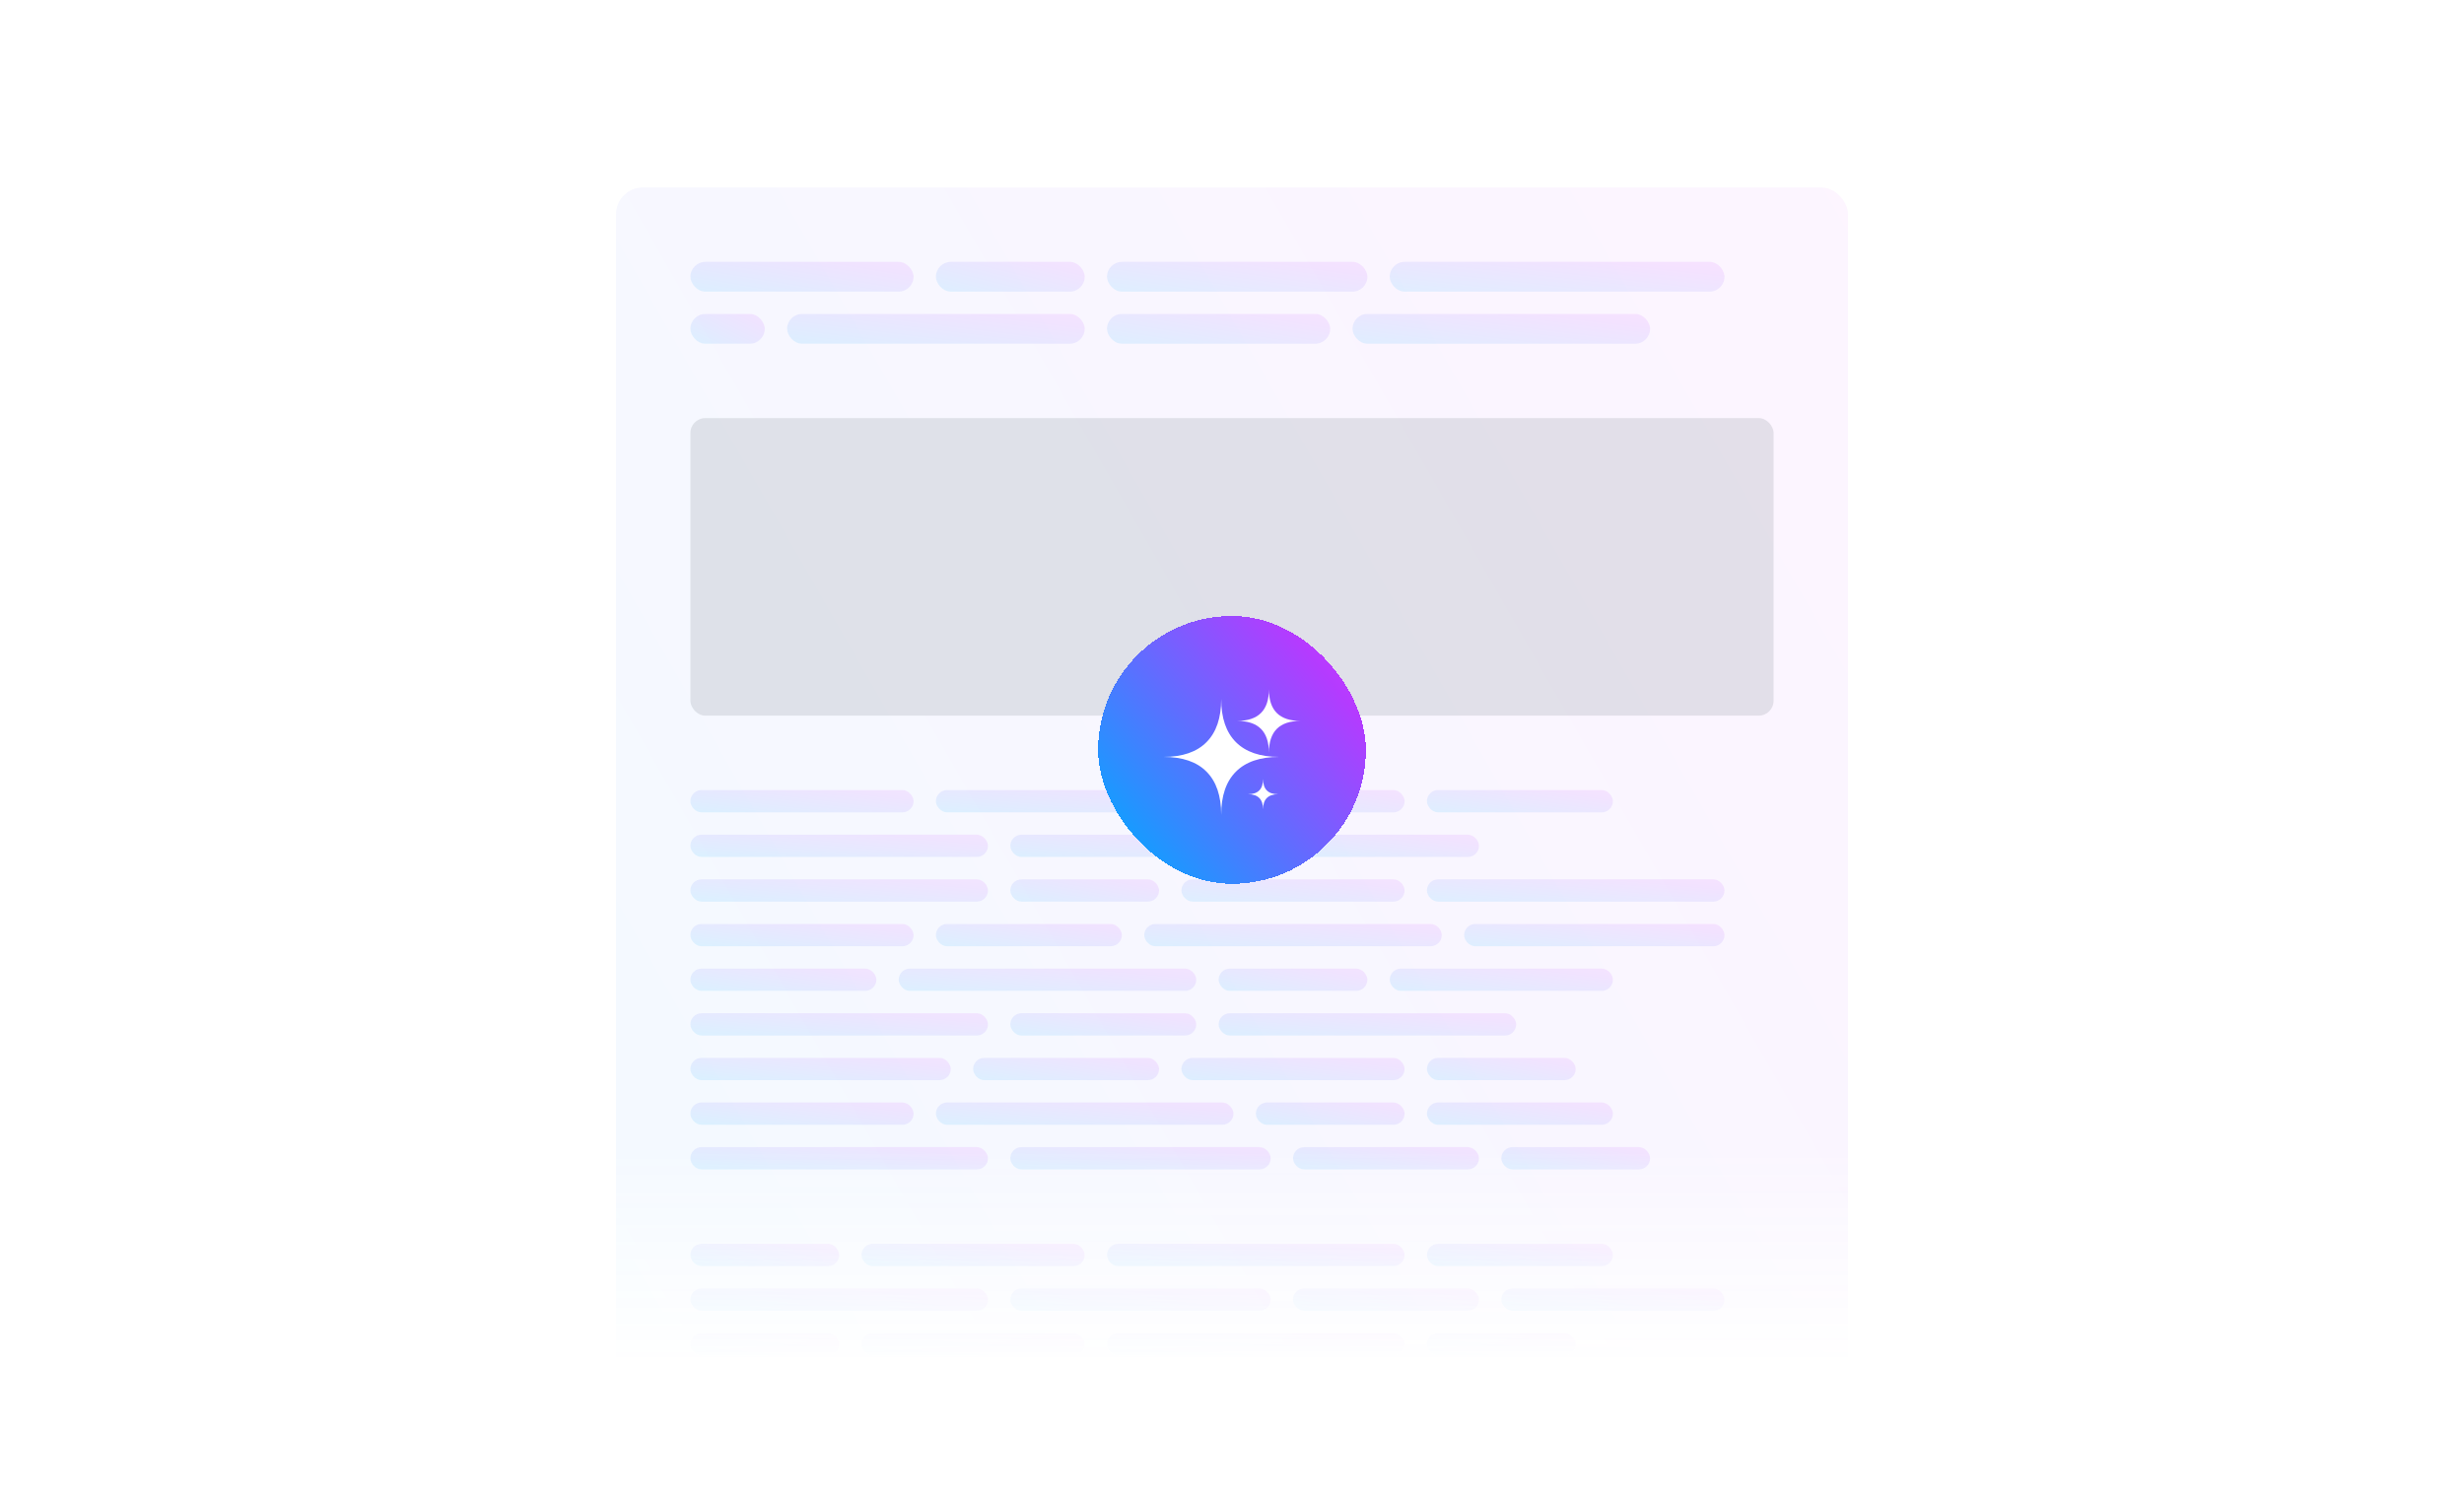 <?xml version="1.0" encoding="UTF-8"?>
<svg xmlns="http://www.w3.org/2000/svg" width="920" height="560" viewBox="0 0 920 560" fill="none">
  <mask id="mask0_928_61661" style="mask-type:alpha" maskUnits="userSpaceOnUse" x="111" y="67" width="683" height="463">
    <rect width="683" height="463" transform="translate(111 67)" fill="url(#paint0_linear_928_61661)"></rect>
  </mask>
  <g mask="url(#mask0_928_61661)">
    <rect x="230" y="70" width="460" height="650" rx="10" fill="url(#paint1_linear_928_61661)" fill-opacity="0.05"></rect>
    <rect x="257.777" y="97.777" width="83.333" height="11.111" rx="5.556" fill="url(#paint2_linear_928_61661)" fill-opacity="0.1"></rect>
    <rect x="349.443" y="97.777" width="55.556" height="11.111" rx="5.556" fill="url(#paint3_linear_928_61661)" fill-opacity="0.1"></rect>
    <rect x="413.332" y="97.777" width="97.222" height="11.111" rx="5.556" fill="url(#paint4_linear_928_61661)" fill-opacity="0.1"></rect>
    <rect x="518.889" y="97.777" width="125" height="11.111" rx="5.556" fill="url(#paint5_linear_928_61661)" fill-opacity="0.1"></rect>
    <rect x="257.777" y="117.223" width="27.778" height="11.111" rx="5.556" fill="url(#paint6_linear_928_61661)" fill-opacity="0.1"></rect>
    <rect x="293.889" y="117.223" width="111.111" height="11.111" rx="5.556" fill="url(#paint7_linear_928_61661)" fill-opacity="0.1"></rect>
    <rect x="413.332" y="117.223" width="83.333" height="11.111" rx="5.556" fill="url(#paint8_linear_928_61661)" fill-opacity="0.1"></rect>
    <rect x="505" y="117.223" width="111.111" height="11.111" rx="5.556" fill="url(#paint9_linear_928_61661)" fill-opacity="0.1"></rect>
    <rect x="257.777" y="156.111" width="404.444" height="111.111" rx="5.556" fill="#001520" fill-opacity="0.1"></rect>
    <rect x="257.777" y="295" width="83.333" height="8.333" rx="4.167" fill="url(#paint10_linear_928_61661)" fill-opacity="0.1"></rect>
    <rect x="349.443" y="295" width="111.111" height="8.333" rx="4.167" fill="url(#paint11_linear_928_61661)" fill-opacity="0.1"></rect>
    <rect x="468.889" y="295" width="55.556" height="8.333" rx="4.167" fill="url(#paint12_linear_928_61661)" fill-opacity="0.1"></rect>
    <rect x="532.777" y="295" width="69.444" height="8.333" rx="4.167" fill="url(#paint13_linear_928_61661)" fill-opacity="0.1"></rect>
    <rect x="257.777" y="311.666" width="111.111" height="8.333" rx="4.167" fill="url(#paint14_linear_928_61661)" fill-opacity="0.1"></rect>
    <rect x="377.223" y="311.666" width="97.222" height="8.333" rx="4.167" fill="url(#paint15_linear_928_61661)" fill-opacity="0.1"></rect>
    <rect x="482.777" y="311.666" width="69.444" height="8.333" rx="4.167" fill="url(#paint16_linear_928_61661)" fill-opacity="0.1"></rect>
    <rect x="257.777" y="328.334" width="111.111" height="8.333" rx="4.167" fill="url(#paint17_linear_928_61661)" fill-opacity="0.1"></rect>
    <rect x="377.223" y="328.334" width="55.556" height="8.333" rx="4.167" fill="url(#paint18_linear_928_61661)" fill-opacity="0.1"></rect>
    <rect x="441.111" y="328.334" width="83.333" height="8.333" rx="4.167" fill="url(#paint19_linear_928_61661)" fill-opacity="0.1"></rect>
    <rect x="532.777" y="328.334" width="111.111" height="8.333" rx="4.167" fill="url(#paint20_linear_928_61661)" fill-opacity="0.1"></rect>
    <rect x="257.777" y="345" width="83.333" height="8.333" rx="4.167" fill="url(#paint21_linear_928_61661)" fill-opacity="0.1"></rect>
    <rect x="349.443" y="345" width="69.444" height="8.333" rx="4.167" fill="url(#paint22_linear_928_61661)" fill-opacity="0.1"></rect>
    <rect x="427.223" y="345" width="111.111" height="8.333" rx="4.167" fill="url(#paint23_linear_928_61661)" fill-opacity="0.1"></rect>
    <rect x="546.666" y="345" width="97.222" height="8.333" rx="4.167" fill="url(#paint24_linear_928_61661)" fill-opacity="0.1"></rect>
    <rect x="257.777" y="361.666" width="69.444" height="8.333" rx="4.167" fill="url(#paint25_linear_928_61661)" fill-opacity="0.1"></rect>
    <rect x="335.555" y="361.666" width="111.111" height="8.333" rx="4.167" fill="url(#paint26_linear_928_61661)" fill-opacity="0.1"></rect>
    <rect x="455" y="361.666" width="55.556" height="8.333" rx="4.167" fill="url(#paint27_linear_928_61661)" fill-opacity="0.1"></rect>
    <rect x="518.889" y="361.666" width="83.333" height="8.333" rx="4.167" fill="url(#paint28_linear_928_61661)" fill-opacity="0.1"></rect>
    <rect x="257.777" y="378.334" width="111.111" height="8.333" rx="4.167" fill="url(#paint29_linear_928_61661)" fill-opacity="0.1"></rect>
    <rect x="377.223" y="378.334" width="69.444" height="8.333" rx="4.167" fill="url(#paint30_linear_928_61661)" fill-opacity="0.1"></rect>
    <rect x="455" y="378.334" width="111.111" height="8.333" rx="4.167" fill="url(#paint31_linear_928_61661)" fill-opacity="0.1"></rect>
    <rect x="257.777" y="395" width="97.222" height="8.333" rx="4.167" fill="url(#paint32_linear_928_61661)" fill-opacity="0.1"></rect>
    <rect x="363.332" y="395" width="69.444" height="8.333" rx="4.167" fill="url(#paint33_linear_928_61661)" fill-opacity="0.1"></rect>
    <rect x="441.111" y="395" width="83.333" height="8.333" rx="4.167" fill="url(#paint34_linear_928_61661)" fill-opacity="0.1"></rect>
    <rect x="532.777" y="395" width="55.556" height="8.333" rx="4.167" fill="url(#paint35_linear_928_61661)" fill-opacity="0.1"></rect>
    <rect x="257.777" y="411.666" width="83.333" height="8.333" rx="4.167" fill="url(#paint36_linear_928_61661)" fill-opacity="0.1"></rect>
    <rect x="349.443" y="411.666" width="111.111" height="8.333" rx="4.167" fill="url(#paint37_linear_928_61661)" fill-opacity="0.1"></rect>
    <rect x="468.889" y="411.666" width="55.556" height="8.333" rx="4.167" fill="url(#paint38_linear_928_61661)" fill-opacity="0.1"></rect>
    <rect x="532.777" y="411.666" width="69.444" height="8.333" rx="4.167" fill="url(#paint39_linear_928_61661)" fill-opacity="0.1"></rect>
    <rect x="257.777" y="428.334" width="111.111" height="8.333" rx="4.167" fill="url(#paint40_linear_928_61661)" fill-opacity="0.1"></rect>
    <rect x="377.223" y="428.334" width="97.222" height="8.333" rx="4.167" fill="url(#paint41_linear_928_61661)" fill-opacity="0.1"></rect>
    <rect x="482.777" y="428.334" width="69.444" height="8.333" rx="4.167" fill="url(#paint42_linear_928_61661)" fill-opacity="0.1"></rect>
    <rect x="560.555" y="428.334" width="55.556" height="8.333" rx="4.167" fill="url(#paint43_linear_928_61661)" fill-opacity="0.1"></rect>
    <rect x="257.777" y="464.445" width="55.556" height="8.333" rx="4.167" fill="url(#paint44_linear_928_61661)" fill-opacity="0.1"></rect>
    <rect x="321.666" y="464.445" width="83.333" height="8.333" rx="4.167" fill="url(#paint45_linear_928_61661)" fill-opacity="0.1"></rect>
    <rect x="413.332" y="464.445" width="111.111" height="8.333" rx="4.167" fill="url(#paint46_linear_928_61661)" fill-opacity="0.1"></rect>
    <rect x="532.777" y="464.445" width="69.444" height="8.333" rx="4.167" fill="url(#paint47_linear_928_61661)" fill-opacity="0.1"></rect>
    <rect x="257.777" y="481.111" width="111.111" height="8.333" rx="4.167" fill="url(#paint48_linear_928_61661)" fill-opacity="0.1"></rect>
    <rect x="377.223" y="481.111" width="97.222" height="8.333" rx="4.167" fill="url(#paint49_linear_928_61661)" fill-opacity="0.1"></rect>
    <rect x="482.777" y="481.111" width="69.444" height="8.333" rx="4.167" fill="url(#paint50_linear_928_61661)" fill-opacity="0.1"></rect>
    <rect x="560.555" y="481.111" width="83.333" height="8.333" rx="4.167" fill="url(#paint51_linear_928_61661)" fill-opacity="0.1"></rect>
    <rect x="257.777" y="497.779" width="55.556" height="8.333" rx="4.167" fill="url(#paint52_linear_928_61661)" fill-opacity="0.1"></rect>
    <rect x="321.666" y="497.779" width="83.333" height="8.333" rx="4.167" fill="url(#paint53_linear_928_61661)" fill-opacity="0.1"></rect>
    <rect x="413.332" y="497.779" width="111.111" height="8.333" rx="4.167" fill="url(#paint54_linear_928_61661)" fill-opacity="0.1"></rect>
    <rect x="532.777" y="497.779" width="55.556" height="8.333" rx="4.167" fill="url(#paint55_linear_928_61661)" fill-opacity="0.1"></rect>
    <rect x="257.777" y="514.445" width="69.444" height="8.333" rx="4.167" fill="url(#paint56_linear_928_61661)" fill-opacity="0.1"></rect>
    <rect x="335.555" y="514.445" width="111.111" height="8.333" rx="4.167" fill="url(#paint57_linear_928_61661)" fill-opacity="0.1"></rect>
    <rect x="455" y="514.445" width="97.222" height="8.333" rx="4.167" fill="url(#paint58_linear_928_61661)" fill-opacity="0.1"></rect>
    <g filter="url(#filter0_d_928_61661)">
      <rect x="410" y="230" width="100" height="100" rx="50" fill="url(#paint59_linear_928_61661)" shape-rendering="crispEdges"></rect>
      <path d="M473.781 281.062C473.781 273.146 469.823 269.188 461.906 269.188C469.823 269.188 473.781 265.25 473.781 257.375C473.781 265.25 477.719 269.188 485.594 269.188C477.719 269.188 473.781 273.146 473.781 281.062ZM455.969 261C455.969 268.083 457.802 273.458 461.469 277.125C465.135 280.792 470.51 282.625 477.594 282.625C470.51 282.625 465.135 284.458 461.469 288.125C457.802 291.792 455.969 297.167 455.969 304.25C455.969 297.167 454.135 291.792 450.469 288.125C446.844 284.458 441.49 282.625 434.406 282.625C441.49 282.625 446.844 280.792 450.469 277.125C454.135 273.458 455.969 268.083 455.969 261ZM471.594 290.875C471.594 294.667 473.469 296.562 477.219 296.562H477.281C473.49 296.562 471.594 298.438 471.594 302.188C471.594 298.438 469.719 296.562 465.969 296.562C469.719 296.562 471.594 294.667 471.594 290.875Z" fill="white"></path>
    </g>
  </g>
  <defs>
    <filter id="filter0_d_928_61661" x="310" y="130" width="300" height="300" filterUnits="userSpaceOnUse" color-interpolation-filters="sRGB">
      <feFlood flood-opacity="0" result="BackgroundImageFix"></feFlood>
      <feColorMatrix in="SourceAlpha" type="matrix" values="0 0 0 0 0 0 0 0 0 0 0 0 0 0 0 0 0 0 127 0" result="hardAlpha"></feColorMatrix>
      <feOffset></feOffset>
      <feGaussianBlur stdDeviation="50"></feGaussianBlur>
      <feComposite in2="hardAlpha" operator="out"></feComposite>
      <feColorMatrix type="matrix" values="0 0 0 0 0 0 0 0 0 0.667 0 0 0 0 1 0 0 0 0.7 0"></feColorMatrix>
      <feBlend mode="normal" in2="BackgroundImageFix" result="effect1_dropShadow_928_61661"></feBlend>
      <feBlend mode="normal" in="SourceGraphic" in2="effect1_dropShadow_928_61661" result="shape"></feBlend>
    </filter>
    <linearGradient id="paint0_linear_928_61661" x1="342" y1="4.06689e-08" x2="342.026" y2="443" gradientUnits="userSpaceOnUse">
      <stop offset="0.819" stop-color="#FF0202"></stop>
      <stop offset="1" stop-color="#FF0000" stop-opacity="0"></stop>
    </linearGradient>
    <linearGradient id="paint1_linear_928_61661" x1="230" y1="720" x2="856.678" y2="360.769" gradientUnits="userSpaceOnUse">
      <stop offset="0.052" stop-color="#00AAFF"></stop>
      <stop offset="0.443" stop-color="#5C6FFF"></stop>
      <stop offset="0.818" stop-color="#B43BFF"></stop>
      <stop offset="1" stop-color="#D43BFF"></stop>
    </linearGradient>
    <linearGradient id="paint2_linear_928_61661" x1="257.777" y1="108.888" x2="261.757" y2="84.715" gradientUnits="userSpaceOnUse">
      <stop offset="0.052" stop-color="#00AAFF"></stop>
      <stop offset="0.443" stop-color="#5C6FFF"></stop>
      <stop offset="0.818" stop-color="#B43BFF"></stop>
      <stop offset="1" stop-color="#D43BFF"></stop>
    </linearGradient>
    <linearGradient id="paint3_linear_928_61661" x1="349.443" y1="108.888" x2="355.222" y2="85.487" gradientUnits="userSpaceOnUse">
      <stop offset="0.052" stop-color="#00AAFF"></stop>
      <stop offset="0.443" stop-color="#5C6FFF"></stop>
      <stop offset="0.818" stop-color="#B43BFF"></stop>
      <stop offset="1" stop-color="#D43BFF"></stop>
    </linearGradient>
    <linearGradient id="paint4_linear_928_61661" x1="413.332" y1="108.888" x2="416.767" y2="84.544" gradientUnits="userSpaceOnUse">
      <stop offset="0.052" stop-color="#00AAFF"></stop>
      <stop offset="0.443" stop-color="#5C6FFF"></stop>
      <stop offset="0.818" stop-color="#B43BFF"></stop>
      <stop offset="1" stop-color="#D43BFF"></stop>
    </linearGradient>
    <linearGradient id="paint5_linear_928_61661" x1="518.889" y1="108.888" x2="521.581" y2="84.355" gradientUnits="userSpaceOnUse">
      <stop offset="0.052" stop-color="#00AAFF"></stop>
      <stop offset="0.443" stop-color="#5C6FFF"></stop>
      <stop offset="0.818" stop-color="#B43BFF"></stop>
      <stop offset="1" stop-color="#D43BFF"></stop>
    </linearGradient>
    <linearGradient id="paint6_linear_928_61661" x1="257.777" y1="128.334" x2="267.635" y2="108.373" gradientUnits="userSpaceOnUse">
      <stop offset="0.052" stop-color="#00AAFF"></stop>
      <stop offset="0.443" stop-color="#5C6FFF"></stop>
      <stop offset="0.818" stop-color="#B43BFF"></stop>
      <stop offset="1" stop-color="#D43BFF"></stop>
    </linearGradient>
    <linearGradient id="paint7_linear_928_61661" x1="293.889" y1="128.334" x2="296.908" y2="103.878" gradientUnits="userSpaceOnUse">
      <stop offset="0.052" stop-color="#00AAFF"></stop>
      <stop offset="0.443" stop-color="#5C6FFF"></stop>
      <stop offset="0.818" stop-color="#B43BFF"></stop>
      <stop offset="1" stop-color="#D43BFF"></stop>
    </linearGradient>
    <linearGradient id="paint8_linear_928_61661" x1="413.332" y1="128.334" x2="417.311" y2="104.16" gradientUnits="userSpaceOnUse">
      <stop offset="0.052" stop-color="#00AAFF"></stop>
      <stop offset="0.443" stop-color="#5C6FFF"></stop>
      <stop offset="0.818" stop-color="#B43BFF"></stop>
      <stop offset="1" stop-color="#D43BFF"></stop>
    </linearGradient>
    <linearGradient id="paint9_linear_928_61661" x1="505" y1="128.334" x2="508.019" y2="103.878" gradientUnits="userSpaceOnUse">
      <stop offset="0.052" stop-color="#00AAFF"></stop>
      <stop offset="0.443" stop-color="#5C6FFF"></stop>
      <stop offset="0.818" stop-color="#B43BFF"></stop>
      <stop offset="1" stop-color="#D43BFF"></stop>
    </linearGradient>
    <linearGradient id="paint10_linear_928_61661" x1="257.777" y1="303.333" x2="260.042" y2="284.991" gradientUnits="userSpaceOnUse">
      <stop offset="0.052" stop-color="#00AAFF"></stop>
      <stop offset="0.443" stop-color="#5C6FFF"></stop>
      <stop offset="0.818" stop-color="#B43BFF"></stop>
      <stop offset="1" stop-color="#D43BFF"></stop>
    </linearGradient>
    <linearGradient id="paint11_linear_928_61661" x1="349.443" y1="303.333" x2="351.153" y2="284.87" gradientUnits="userSpaceOnUse">
      <stop offset="0.052" stop-color="#00AAFF"></stop>
      <stop offset="0.443" stop-color="#5C6FFF"></stop>
      <stop offset="0.818" stop-color="#B43BFF"></stop>
      <stop offset="1" stop-color="#D43BFF"></stop>
    </linearGradient>
    <linearGradient id="paint12_linear_928_61661" x1="468.889" y1="303.333" x2="472.223" y2="285.329" gradientUnits="userSpaceOnUse">
      <stop offset="0.052" stop-color="#00AAFF"></stop>
      <stop offset="0.443" stop-color="#5C6FFF"></stop>
      <stop offset="0.818" stop-color="#B43BFF"></stop>
      <stop offset="1" stop-color="#D43BFF"></stop>
    </linearGradient>
    <linearGradient id="paint13_linear_928_61661" x1="532.777" y1="303.333" x2="535.477" y2="285.112" gradientUnits="userSpaceOnUse">
      <stop offset="0.052" stop-color="#00AAFF"></stop>
      <stop offset="0.443" stop-color="#5C6FFF"></stop>
      <stop offset="0.818" stop-color="#B43BFF"></stop>
      <stop offset="1" stop-color="#D43BFF"></stop>
    </linearGradient>
    <linearGradient id="paint14_linear_928_61661" x1="257.777" y1="319.999" x2="259.487" y2="301.536" gradientUnits="userSpaceOnUse">
      <stop offset="0.052" stop-color="#00AAFF"></stop>
      <stop offset="0.443" stop-color="#5C6FFF"></stop>
      <stop offset="0.818" stop-color="#B43BFF"></stop>
      <stop offset="1" stop-color="#D43BFF"></stop>
    </linearGradient>
    <linearGradient id="paint15_linear_928_61661" x1="377.223" y1="319.999" x2="379.171" y2="301.584" gradientUnits="userSpaceOnUse">
      <stop offset="0.052" stop-color="#00AAFF"></stop>
      <stop offset="0.443" stop-color="#5C6FFF"></stop>
      <stop offset="0.818" stop-color="#B43BFF"></stop>
      <stop offset="1" stop-color="#D43BFF"></stop>
    </linearGradient>
    <linearGradient id="paint16_linear_928_61661" x1="482.777" y1="319.999" x2="485.477" y2="301.778" gradientUnits="userSpaceOnUse">
      <stop offset="0.052" stop-color="#00AAFF"></stop>
      <stop offset="0.443" stop-color="#5C6FFF"></stop>
      <stop offset="0.818" stop-color="#B43BFF"></stop>
      <stop offset="1" stop-color="#D43BFF"></stop>
    </linearGradient>
    <linearGradient id="paint17_linear_928_61661" x1="257.777" y1="336.667" x2="259.487" y2="318.204" gradientUnits="userSpaceOnUse">
      <stop offset="0.052" stop-color="#00AAFF"></stop>
      <stop offset="0.443" stop-color="#5C6FFF"></stop>
      <stop offset="0.818" stop-color="#B43BFF"></stop>
      <stop offset="1" stop-color="#D43BFF"></stop>
    </linearGradient>
    <linearGradient id="paint18_linear_928_61661" x1="377.223" y1="336.667" x2="380.557" y2="318.663" gradientUnits="userSpaceOnUse">
      <stop offset="0.052" stop-color="#00AAFF"></stop>
      <stop offset="0.443" stop-color="#5C6FFF"></stop>
      <stop offset="0.818" stop-color="#B43BFF"></stop>
      <stop offset="1" stop-color="#D43BFF"></stop>
    </linearGradient>
    <linearGradient id="paint19_linear_928_61661" x1="441.111" y1="336.667" x2="443.376" y2="318.325" gradientUnits="userSpaceOnUse">
      <stop offset="0.052" stop-color="#00AAFF"></stop>
      <stop offset="0.443" stop-color="#5C6FFF"></stop>
      <stop offset="0.818" stop-color="#B43BFF"></stop>
      <stop offset="1" stop-color="#D43BFF"></stop>
    </linearGradient>
    <linearGradient id="paint20_linear_928_61661" x1="532.777" y1="336.667" x2="534.487" y2="318.204" gradientUnits="userSpaceOnUse">
      <stop offset="0.052" stop-color="#00AAFF"></stop>
      <stop offset="0.443" stop-color="#5C6FFF"></stop>
      <stop offset="0.818" stop-color="#B43BFF"></stop>
      <stop offset="1" stop-color="#D43BFF"></stop>
    </linearGradient>
    <linearGradient id="paint21_linear_928_61661" x1="257.777" y1="353.333" x2="260.042" y2="334.991" gradientUnits="userSpaceOnUse">
      <stop offset="0.052" stop-color="#00AAFF"></stop>
      <stop offset="0.443" stop-color="#5C6FFF"></stop>
      <stop offset="0.818" stop-color="#B43BFF"></stop>
      <stop offset="1" stop-color="#D43BFF"></stop>
    </linearGradient>
    <linearGradient id="paint22_linear_928_61661" x1="349.443" y1="353.333" x2="352.143" y2="335.112" gradientUnits="userSpaceOnUse">
      <stop offset="0.052" stop-color="#00AAFF"></stop>
      <stop offset="0.443" stop-color="#5C6FFF"></stop>
      <stop offset="0.818" stop-color="#B43BFF"></stop>
      <stop offset="1" stop-color="#D43BFF"></stop>
    </linearGradient>
    <linearGradient id="paint23_linear_928_61661" x1="427.223" y1="353.333" x2="428.932" y2="334.87" gradientUnits="userSpaceOnUse">
      <stop offset="0.052" stop-color="#00AAFF"></stop>
      <stop offset="0.443" stop-color="#5C6FFF"></stop>
      <stop offset="0.818" stop-color="#B43BFF"></stop>
      <stop offset="1" stop-color="#D43BFF"></stop>
    </linearGradient>
    <linearGradient id="paint24_linear_928_61661" x1="546.666" y1="353.333" x2="548.615" y2="334.918" gradientUnits="userSpaceOnUse">
      <stop offset="0.052" stop-color="#00AAFF"></stop>
      <stop offset="0.443" stop-color="#5C6FFF"></stop>
      <stop offset="0.818" stop-color="#B43BFF"></stop>
      <stop offset="1" stop-color="#D43BFF"></stop>
    </linearGradient>
    <linearGradient id="paint25_linear_928_61661" x1="257.777" y1="369.999" x2="260.477" y2="351.778" gradientUnits="userSpaceOnUse">
      <stop offset="0.052" stop-color="#00AAFF"></stop>
      <stop offset="0.443" stop-color="#5C6FFF"></stop>
      <stop offset="0.818" stop-color="#B43BFF"></stop>
      <stop offset="1" stop-color="#D43BFF"></stop>
    </linearGradient>
    <linearGradient id="paint26_linear_928_61661" x1="335.555" y1="369.999" x2="337.264" y2="351.536" gradientUnits="userSpaceOnUse">
      <stop offset="0.052" stop-color="#00AAFF"></stop>
      <stop offset="0.443" stop-color="#5C6FFF"></stop>
      <stop offset="0.818" stop-color="#B43BFF"></stop>
      <stop offset="1" stop-color="#D43BFF"></stop>
    </linearGradient>
    <linearGradient id="paint27_linear_928_61661" x1="455" y1="369.999" x2="458.334" y2="351.995" gradientUnits="userSpaceOnUse">
      <stop offset="0.052" stop-color="#00AAFF"></stop>
      <stop offset="0.443" stop-color="#5C6FFF"></stop>
      <stop offset="0.818" stop-color="#B43BFF"></stop>
      <stop offset="1" stop-color="#D43BFF"></stop>
    </linearGradient>
    <linearGradient id="paint28_linear_928_61661" x1="518.889" y1="369.999" x2="521.153" y2="351.658" gradientUnits="userSpaceOnUse">
      <stop offset="0.052" stop-color="#00AAFF"></stop>
      <stop offset="0.443" stop-color="#5C6FFF"></stop>
      <stop offset="0.818" stop-color="#B43BFF"></stop>
      <stop offset="1" stop-color="#D43BFF"></stop>
    </linearGradient>
    <linearGradient id="paint29_linear_928_61661" x1="257.777" y1="386.667" x2="259.487" y2="368.204" gradientUnits="userSpaceOnUse">
      <stop offset="0.052" stop-color="#00AAFF"></stop>
      <stop offset="0.443" stop-color="#5C6FFF"></stop>
      <stop offset="0.818" stop-color="#B43BFF"></stop>
      <stop offset="1" stop-color="#D43BFF"></stop>
    </linearGradient>
    <linearGradient id="paint30_linear_928_61661" x1="377.223" y1="386.667" x2="379.922" y2="368.446" gradientUnits="userSpaceOnUse">
      <stop offset="0.052" stop-color="#00AAFF"></stop>
      <stop offset="0.443" stop-color="#5C6FFF"></stop>
      <stop offset="0.818" stop-color="#B43BFF"></stop>
      <stop offset="1" stop-color="#D43BFF"></stop>
    </linearGradient>
    <linearGradient id="paint31_linear_928_61661" x1="455" y1="386.667" x2="456.71" y2="368.204" gradientUnits="userSpaceOnUse">
      <stop offset="0.052" stop-color="#00AAFF"></stop>
      <stop offset="0.443" stop-color="#5C6FFF"></stop>
      <stop offset="0.818" stop-color="#B43BFF"></stop>
      <stop offset="1" stop-color="#D43BFF"></stop>
    </linearGradient>
    <linearGradient id="paint32_linear_928_61661" x1="257.777" y1="403.333" x2="259.726" y2="384.918" gradientUnits="userSpaceOnUse">
      <stop offset="0.052" stop-color="#00AAFF"></stop>
      <stop offset="0.443" stop-color="#5C6FFF"></stop>
      <stop offset="0.818" stop-color="#B43BFF"></stop>
      <stop offset="1" stop-color="#D43BFF"></stop>
    </linearGradient>
    <linearGradient id="paint33_linear_928_61661" x1="363.332" y1="403.333" x2="366.032" y2="385.112" gradientUnits="userSpaceOnUse">
      <stop offset="0.052" stop-color="#00AAFF"></stop>
      <stop offset="0.443" stop-color="#5C6FFF"></stop>
      <stop offset="0.818" stop-color="#B43BFF"></stop>
      <stop offset="1" stop-color="#D43BFF"></stop>
    </linearGradient>
    <linearGradient id="paint34_linear_928_61661" x1="441.111" y1="403.333" x2="443.376" y2="384.991" gradientUnits="userSpaceOnUse">
      <stop offset="0.052" stop-color="#00AAFF"></stop>
      <stop offset="0.443" stop-color="#5C6FFF"></stop>
      <stop offset="0.818" stop-color="#B43BFF"></stop>
      <stop offset="1" stop-color="#D43BFF"></stop>
    </linearGradient>
    <linearGradient id="paint35_linear_928_61661" x1="532.777" y1="403.333" x2="536.111" y2="385.329" gradientUnits="userSpaceOnUse">
      <stop offset="0.052" stop-color="#00AAFF"></stop>
      <stop offset="0.443" stop-color="#5C6FFF"></stop>
      <stop offset="0.818" stop-color="#B43BFF"></stop>
      <stop offset="1" stop-color="#D43BFF"></stop>
    </linearGradient>
    <linearGradient id="paint36_linear_928_61661" x1="257.777" y1="419.999" x2="260.042" y2="401.658" gradientUnits="userSpaceOnUse">
      <stop offset="0.052" stop-color="#00AAFF"></stop>
      <stop offset="0.443" stop-color="#5C6FFF"></stop>
      <stop offset="0.818" stop-color="#B43BFF"></stop>
      <stop offset="1" stop-color="#D43BFF"></stop>
    </linearGradient>
    <linearGradient id="paint37_linear_928_61661" x1="349.443" y1="419.999" x2="351.153" y2="401.536" gradientUnits="userSpaceOnUse">
      <stop offset="0.052" stop-color="#00AAFF"></stop>
      <stop offset="0.443" stop-color="#5C6FFF"></stop>
      <stop offset="0.818" stop-color="#B43BFF"></stop>
      <stop offset="1" stop-color="#D43BFF"></stop>
    </linearGradient>
    <linearGradient id="paint38_linear_928_61661" x1="468.889" y1="419.999" x2="472.223" y2="401.995" gradientUnits="userSpaceOnUse">
      <stop offset="0.052" stop-color="#00AAFF"></stop>
      <stop offset="0.443" stop-color="#5C6FFF"></stop>
      <stop offset="0.818" stop-color="#B43BFF"></stop>
      <stop offset="1" stop-color="#D43BFF"></stop>
    </linearGradient>
    <linearGradient id="paint39_linear_928_61661" x1="532.777" y1="419.999" x2="535.477" y2="401.778" gradientUnits="userSpaceOnUse">
      <stop offset="0.052" stop-color="#00AAFF"></stop>
      <stop offset="0.443" stop-color="#5C6FFF"></stop>
      <stop offset="0.818" stop-color="#B43BFF"></stop>
      <stop offset="1" stop-color="#D43BFF"></stop>
    </linearGradient>
    <linearGradient id="paint40_linear_928_61661" x1="257.777" y1="436.667" x2="259.487" y2="418.204" gradientUnits="userSpaceOnUse">
      <stop offset="0.052" stop-color="#00AAFF"></stop>
      <stop offset="0.443" stop-color="#5C6FFF"></stop>
      <stop offset="0.818" stop-color="#B43BFF"></stop>
      <stop offset="1" stop-color="#D43BFF"></stop>
    </linearGradient>
    <linearGradient id="paint41_linear_928_61661" x1="377.223" y1="436.667" x2="379.171" y2="418.252" gradientUnits="userSpaceOnUse">
      <stop offset="0.052" stop-color="#00AAFF"></stop>
      <stop offset="0.443" stop-color="#5C6FFF"></stop>
      <stop offset="0.818" stop-color="#B43BFF"></stop>
      <stop offset="1" stop-color="#D43BFF"></stop>
    </linearGradient>
    <linearGradient id="paint42_linear_928_61661" x1="482.777" y1="436.667" x2="485.477" y2="418.446" gradientUnits="userSpaceOnUse">
      <stop offset="0.052" stop-color="#00AAFF"></stop>
      <stop offset="0.443" stop-color="#5C6FFF"></stop>
      <stop offset="0.818" stop-color="#B43BFF"></stop>
      <stop offset="1" stop-color="#D43BFF"></stop>
    </linearGradient>
    <linearGradient id="paint43_linear_928_61661" x1="560.555" y1="436.667" x2="563.889" y2="418.663" gradientUnits="userSpaceOnUse">
      <stop offset="0.052" stop-color="#00AAFF"></stop>
      <stop offset="0.443" stop-color="#5C6FFF"></stop>
      <stop offset="0.818" stop-color="#B43BFF"></stop>
      <stop offset="1" stop-color="#D43BFF"></stop>
    </linearGradient>
    <linearGradient id="paint44_linear_928_61661" x1="257.777" y1="472.779" x2="261.111" y2="454.775" gradientUnits="userSpaceOnUse">
      <stop offset="0.052" stop-color="#00AAFF"></stop>
      <stop offset="0.443" stop-color="#5C6FFF"></stop>
      <stop offset="0.818" stop-color="#B43BFF"></stop>
      <stop offset="1" stop-color="#D43BFF"></stop>
    </linearGradient>
    <linearGradient id="paint45_linear_928_61661" x1="321.666" y1="472.779" x2="323.93" y2="454.437" gradientUnits="userSpaceOnUse">
      <stop offset="0.052" stop-color="#00AAFF"></stop>
      <stop offset="0.443" stop-color="#5C6FFF"></stop>
      <stop offset="0.818" stop-color="#B43BFF"></stop>
      <stop offset="1" stop-color="#D43BFF"></stop>
    </linearGradient>
    <linearGradient id="paint46_linear_928_61661" x1="413.332" y1="472.779" x2="415.042" y2="454.316" gradientUnits="userSpaceOnUse">
      <stop offset="0.052" stop-color="#00AAFF"></stop>
      <stop offset="0.443" stop-color="#5C6FFF"></stop>
      <stop offset="0.818" stop-color="#B43BFF"></stop>
      <stop offset="1" stop-color="#D43BFF"></stop>
    </linearGradient>
    <linearGradient id="paint47_linear_928_61661" x1="532.777" y1="472.779" x2="535.477" y2="454.557" gradientUnits="userSpaceOnUse">
      <stop offset="0.052" stop-color="#00AAFF"></stop>
      <stop offset="0.443" stop-color="#5C6FFF"></stop>
      <stop offset="0.818" stop-color="#B43BFF"></stop>
      <stop offset="1" stop-color="#D43BFF"></stop>
    </linearGradient>
    <linearGradient id="paint48_linear_928_61661" x1="257.777" y1="489.445" x2="259.487" y2="470.982" gradientUnits="userSpaceOnUse">
      <stop offset="0.052" stop-color="#00AAFF"></stop>
      <stop offset="0.443" stop-color="#5C6FFF"></stop>
      <stop offset="0.818" stop-color="#B43BFF"></stop>
      <stop offset="1" stop-color="#D43BFF"></stop>
    </linearGradient>
    <linearGradient id="paint49_linear_928_61661" x1="377.223" y1="489.445" x2="379.171" y2="471.029" gradientUnits="userSpaceOnUse">
      <stop offset="0.052" stop-color="#00AAFF"></stop>
      <stop offset="0.443" stop-color="#5C6FFF"></stop>
      <stop offset="0.818" stop-color="#B43BFF"></stop>
      <stop offset="1" stop-color="#D43BFF"></stop>
    </linearGradient>
    <linearGradient id="paint50_linear_928_61661" x1="482.777" y1="489.445" x2="485.477" y2="471.223" gradientUnits="userSpaceOnUse">
      <stop offset="0.052" stop-color="#00AAFF"></stop>
      <stop offset="0.443" stop-color="#5C6FFF"></stop>
      <stop offset="0.818" stop-color="#B43BFF"></stop>
      <stop offset="1" stop-color="#D43BFF"></stop>
    </linearGradient>
    <linearGradient id="paint51_linear_928_61661" x1="560.555" y1="489.445" x2="562.819" y2="471.103" gradientUnits="userSpaceOnUse">
      <stop offset="0.052" stop-color="#00AAFF"></stop>
      <stop offset="0.443" stop-color="#5C6FFF"></stop>
      <stop offset="0.818" stop-color="#B43BFF"></stop>
      <stop offset="1" stop-color="#D43BFF"></stop>
    </linearGradient>
    <linearGradient id="paint52_linear_928_61661" x1="257.777" y1="506.113" x2="261.111" y2="488.109" gradientUnits="userSpaceOnUse">
      <stop offset="0.052" stop-color="#00AAFF"></stop>
      <stop offset="0.443" stop-color="#5C6FFF"></stop>
      <stop offset="0.818" stop-color="#B43BFF"></stop>
      <stop offset="1" stop-color="#D43BFF"></stop>
    </linearGradient>
    <linearGradient id="paint53_linear_928_61661" x1="321.666" y1="506.113" x2="323.93" y2="487.771" gradientUnits="userSpaceOnUse">
      <stop offset="0.052" stop-color="#00AAFF"></stop>
      <stop offset="0.443" stop-color="#5C6FFF"></stop>
      <stop offset="0.818" stop-color="#B43BFF"></stop>
      <stop offset="1" stop-color="#D43BFF"></stop>
    </linearGradient>
    <linearGradient id="paint54_linear_928_61661" x1="413.332" y1="506.113" x2="415.042" y2="487.65" gradientUnits="userSpaceOnUse">
      <stop offset="0.052" stop-color="#00AAFF"></stop>
      <stop offset="0.443" stop-color="#5C6FFF"></stop>
      <stop offset="0.818" stop-color="#B43BFF"></stop>
      <stop offset="1" stop-color="#D43BFF"></stop>
    </linearGradient>
    <linearGradient id="paint55_linear_928_61661" x1="532.777" y1="506.113" x2="536.111" y2="488.109" gradientUnits="userSpaceOnUse">
      <stop offset="0.052" stop-color="#00AAFF"></stop>
      <stop offset="0.443" stop-color="#5C6FFF"></stop>
      <stop offset="0.818" stop-color="#B43BFF"></stop>
      <stop offset="1" stop-color="#D43BFF"></stop>
    </linearGradient>
    <linearGradient id="paint56_linear_928_61661" x1="257.777" y1="522.779" x2="260.477" y2="504.557" gradientUnits="userSpaceOnUse">
      <stop offset="0.052" stop-color="#00AAFF"></stop>
      <stop offset="0.443" stop-color="#5C6FFF"></stop>
      <stop offset="0.818" stop-color="#B43BFF"></stop>
      <stop offset="1" stop-color="#D43BFF"></stop>
    </linearGradient>
    <linearGradient id="paint57_linear_928_61661" x1="335.555" y1="522.779" x2="337.264" y2="504.316" gradientUnits="userSpaceOnUse">
      <stop offset="0.052" stop-color="#00AAFF"></stop>
      <stop offset="0.443" stop-color="#5C6FFF"></stop>
      <stop offset="0.818" stop-color="#B43BFF"></stop>
      <stop offset="1" stop-color="#D43BFF"></stop>
    </linearGradient>
    <linearGradient id="paint58_linear_928_61661" x1="455" y1="522.779" x2="456.949" y2="504.363" gradientUnits="userSpaceOnUse">
      <stop offset="0.052" stop-color="#00AAFF"></stop>
      <stop offset="0.443" stop-color="#5C6FFF"></stop>
      <stop offset="0.818" stop-color="#B43BFF"></stop>
      <stop offset="1" stop-color="#D43BFF"></stop>
    </linearGradient>
    <linearGradient id="paint59_linear_928_61661" x1="410" y1="330" x2="519.293" y2="241.473" gradientUnits="userSpaceOnUse">
      <stop offset="0.052" stop-color="#00AAFF"></stop>
      <stop offset="0.443" stop-color="#5C6FFF"></stop>
      <stop offset="0.818" stop-color="#B43BFF"></stop>
      <stop offset="1" stop-color="#D43BFF"></stop>
    </linearGradient>
  </defs>
</svg>
